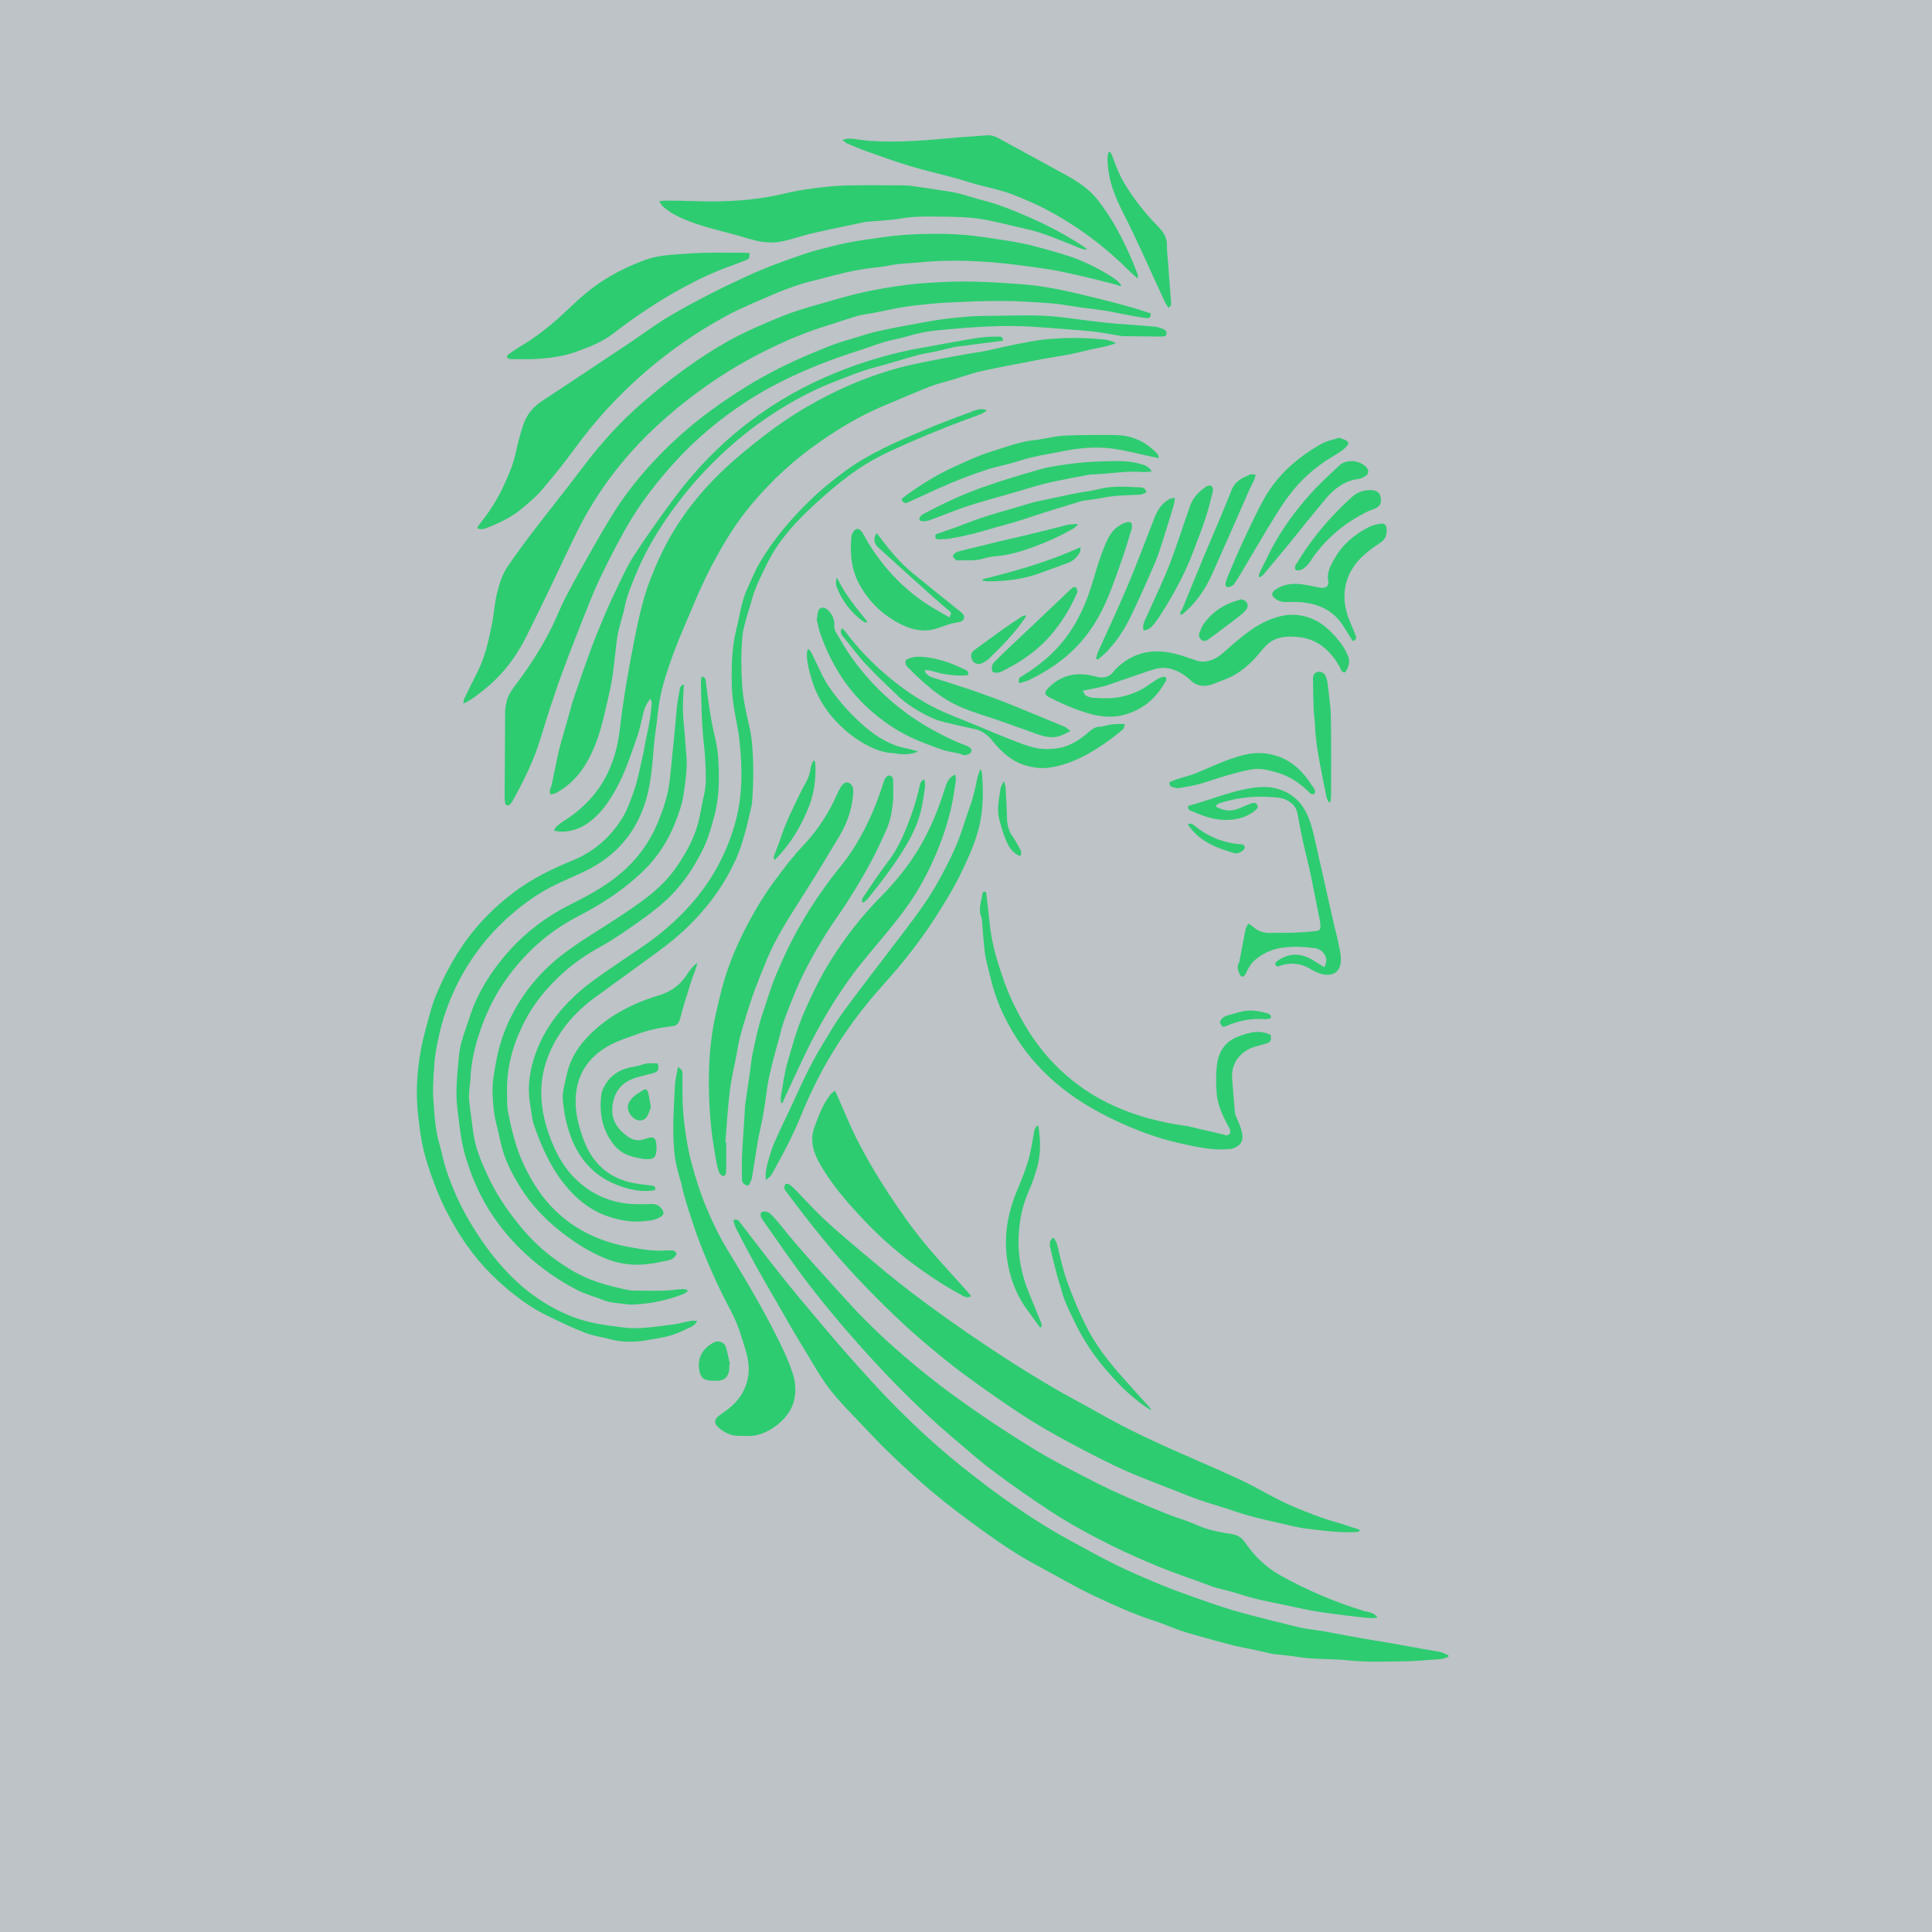 <?xml version="1.0" encoding="utf-8"?>
<!-- Generator: Adobe Illustrator 24.1.1, SVG Export Plug-In . SVG Version: 6.00 Build 0)  -->
<svg version="1.1" xmlns="http://www.w3.org/2000/svg" xmlns:xlink="http://www.w3.org/1999/xlink" x="0px" y="0px"
	 viewBox="0 0 500 500" style="enable-background:new 0 0 500 500;" xml:space="preserve">
<style type="text/css">
	.st0{fill:#BDC3C7;}
	.st1{fill:#2ECC71;}
</style>
<g id="Capa_2">
	<rect y="0" class="st0" width="500" height="506"/>
</g>
<g id="Capa_1">
	<g>
		<path class="st1" d="M180.42,341.84c-0.72,0-1.2-0.07-1.65,0.01c-1.75,0.32-3.47,0.8-5.23,1.01c-4.22,0.51-8.44,1.27-12.72,0.63
			c-2.45-0.37-4.93-0.59-7.33-1.13c-2.18-0.48-4.34-1.14-6.4-2.01c-4.45-1.88-8.52-4.43-12.17-7.61
			c-5.24-4.57-9.41-10.02-12.98-15.95c-2.71-4.49-4.89-9.24-6.52-14.23c-0.7-2.14-1.06-4.38-1.71-6.54
			c-1.16-3.85-1.27-7.83-1.58-11.79c-0.16-2.08,0.04-4.19,0.09-6.29c0.01-0.43,0.11-0.86,0.12-1.29c0.09-2.96,0.64-5.84,1.29-8.73
			c0.84-3.74,2.03-7.33,3.58-10.82c3.55-7.98,8.62-14.82,15.25-20.54c3.21-2.78,6.64-5.21,10.4-7.14c2.97-1.52,6.1-2.73,9.08-4.23
			c5.6-2.81,10.06-6.91,12.96-12.48c1.37-2.64,2.37-5.47,2.98-8.45c0.75-3.65,1.03-7.32,1.32-11.02c0.23-2.94,0.79-5.86,1.07-8.8
			c0.48-5.08,2.05-9.89,3.76-14.63c1.66-4.61,3.7-9.08,5.58-13.6c2.28-5.48,4.94-10.79,7.98-15.88c2.16-3.62,4.58-7.06,7.32-10.29
			c5.11-6.03,10.91-11.3,17.39-15.78c5.04-3.49,10.3-6.66,15.98-9.06c4.14-1.75,8.26-3.52,12.43-5.18c1.69-0.67,3.49-1.05,5.23-1.59
			c1.87-0.57,3.73-1.18,5.6-1.74c0.97-0.29,1.96-0.55,2.95-0.76c2.47-0.52,4.94-1.01,7.42-1.5c2.69-0.53,5.38-1.05,8.08-1.55
			c2.33-0.42,4.68-0.76,7-1.21c1.68-0.32,3.33-0.79,5-1.16c1.4-0.31,2.82-0.55,4.22-0.88c0.77-0.18,1.51-0.47,2.6-0.81
			c-1.27-0.71-2.38-0.89-3.4-0.99c-4.95-0.47-9.92-0.5-14.86,0c-2.6,0.26-5.19,0.79-7.76,1.3c-2.66,0.52-5.29,1.19-7.95,1.73
			c-1.42,0.29-2.87,0.44-4.3,0.7c-4.07,0.75-8.16,1.47-12.21,2.31c-2.78,0.58-5.57,1.2-8.27,2.05c-3.23,1.01-6.45,2.15-9.56,3.48
			c-8.24,3.52-15.9,8.03-22.99,13.54c-3.92,3.05-7.74,6.17-11.29,9.64c-4.67,4.58-8.79,9.62-12.12,15.24
			c-2.24,3.77-4.1,7.74-5.7,11.85c-1.92,4.93-3.04,10.04-4.08,15.18c-0.77,3.79-1.46,7.6-2.12,11.41c-0.49,2.8-0.88,5.62-1.29,8.43
			c-0.24,1.7-0.41,3.41-0.64,5.11c-1.32,9.71-5.91,17.37-14.29,22.63c-0.68,0.43-1.32,0.91-1.93,1.43
			c-0.25,0.21-0.38,0.58-0.71,1.12c0.79,0.11,1.35,0.25,1.9,0.26c3.23,0.03,5.93-1.26,8.33-3.33c2.6-2.24,4.4-5.06,6.02-8.02
			c2.32-4.24,3.77-8.83,5.36-13.36c0.69-1.97,1.05-4.05,1.56-6.09c0.31-1.24,0.85-2.37,1.79-3.65c0.19,0.54,0.41,0.85,0.38,1.14
			c-0.22,2.94-0.68,5.85-1.37,8.72c-0.36,1.51-0.5,3.07-0.87,4.57c-0.81,3.33-1.35,6.73-2.55,9.98c-0.82,2.22-1.56,4.43-2.81,6.46
			c-3.12,5.06-7.4,8.77-12.9,11.02c-5.3,2.17-10.41,4.67-15.02,8.11c-4.64,3.47-8.73,7.47-12.19,12.14
			c-3.43,4.63-6.09,9.67-8.26,14.96c-0.97,2.36-1.56,4.88-2.25,7.35c-0.57,2.06-1.1,4.13-1.49,6.23
			c-1.07,5.81-1.43,11.66-0.72,17.54c0.26,2.19,0.52,4.39,0.93,6.55c0.37,1.94,0.88,3.86,1.47,5.74c0.7,2.24,1.51,4.45,2.37,6.63
			c1.35,3.44,3.04,6.72,4.92,9.91c3.47,5.89,7.79,11.06,13,15.46c3.27,2.76,6.73,5.28,10.59,7.15c3.22,1.56,6.45,3.14,9.78,4.43
			c2.13,0.83,4.46,1.13,6.68,1.73c2.38,0.64,4.8,0.73,7.21,0.53c2.07-0.17,4.12-0.66,6.17-1c2.3-0.39,4.44-1.24,6.5-2.3
			C178.75,343.43,179.81,343.18,180.42,341.84z"/>
		<path class="st1" d="M189.77,315.77c0.22,0.71,0.33,1.35,0.61,1.91c3.35,6.68,7.02,13.19,10.81,19.63
			c1.95,3.32,3.78,6.72,5.81,9.98c2.93,4.71,5.46,9.68,9.09,13.93c1.93,2.27,4.01,4.41,6.07,6.56c2.77,2.9,5.5,5.85,8.4,8.62
			c3.56,3.4,7.17,6.76,10.95,9.9c4.1,3.4,8.36,6.62,12.68,9.74c4.62,3.34,9.34,6.52,14.39,9.21c4.93,2.63,9.75,5.5,14.8,7.87
			c5.03,2.36,10.1,4.66,15.42,6.37c2.16,0.69,4.23,1.63,6.37,2.38c1.51,0.53,3.06,0.97,4.61,1.41c3.05,0.85,6.1,1.71,9.17,2.5
			c1.77,0.45,3.57,0.74,5.35,1.12c1.62,0.35,3.23,0.73,4.84,1.09c0.11,0.02,0.21,0.05,0.32,0.06c2.29,0.27,4.59,0.45,6.86,0.82
			c4.06,0.66,8.18,0.36,12.23,0.8c4.91,0.53,9.8,0.35,14.69,0.28c3.22-0.05,6.45-0.34,9.67-0.58c0.65-0.05,1.29-0.38,1.93-0.58
			c0.01-0.13,0.02-0.25,0.03-0.38c-0.7-0.3-1.37-0.7-2.1-0.87c-1.46-0.33-2.96-0.51-4.43-0.78c-2.97-0.53-5.93-1.09-8.9-1.6
			c-2.33-0.41-4.68-0.74-7.01-1.16c-3.22-0.58-6.43-1.22-9.65-1.79c-1.9-0.34-3.82-0.53-5.72-0.89c-1.56-0.29-3.09-0.73-4.63-1.11
			c-0.98-0.24-1.97-0.47-2.94-0.72c-3.48-0.91-6.99-1.73-10.43-2.76c-3.38-1.01-6.7-2.19-10.02-3.37c-2.95-1.05-5.91-2.1-8.8-3.31
			c-3.84-1.6-7.69-3.23-11.42-5.06c-4.12-2.02-8.13-4.27-12.16-6.46c-5.01-2.73-9.82-5.8-14.51-9.05
			c-4.68-3.25-9.21-6.7-13.65-10.27c-5.89-4.73-11.42-9.85-16.73-15.19c-3.96-3.97-7.7-8.17-11.44-12.35
			c-3.27-3.66-6.44-7.42-9.6-11.18c-3.09-3.67-6.16-7.36-9.14-11.11c-3.35-4.22-6.6-8.53-9.9-12.79
			C191.27,316.04,190.93,315.34,189.77,315.77z"/>
		<path class="st1" d="M356.5,418.62c-1.05-1.49-2.45-1.37-3.58-1.72c-7.48-2.29-14.63-5.33-21.47-9.14
			c-3.79-2.11-6.77-4.99-9.19-8.52c-0.89-1.31-2.02-2.04-3.65-2.26c-3.05-0.43-6.06-1.03-8.93-2.33c-2.53-1.15-5.26-1.87-7.85-2.92
			c-6.47-2.63-12.93-5.3-19.16-8.51c-5.22-2.69-10.45-5.34-15.44-8.42c-4.76-2.94-9.47-5.96-14.06-9.14
			c-4.6-3.18-9.15-6.45-13.5-9.96c-7.15-5.77-13.99-11.9-20.18-18.73c-6.13-6.77-12.37-13.45-18.06-20.61
			c-0.49-0.62-1.06-1.17-1.58-1.77c-0.73-0.84-1.57-1.3-2.77-0.92c-0.44,0.72-0.21,1.34,0.27,2.01c2.66,3.75,5.24,7.54,7.92,11.27
			c5.15,7.15,10.74,13.97,16.58,20.56c7.86,8.88,16.15,17.32,25.22,24.98c3.34,2.82,6.61,5.73,10.11,8.34
			c4.61,3.45,9.34,6.75,14.14,9.92c5.29,3.5,10.88,6.52,16.56,9.34c3.81,1.89,7.73,3.58,11.66,5.23c4.55,1.9,9.24,3.39,13.83,5.14
			c1.79,0.68,3.71,1.01,5.57,1.54c1.98,0.56,3.93,1.25,5.93,1.74c2.29,0.57,4.62,1,6.93,1.49c1.94,0.41,3.89,0.84,5.83,1.23
			c1.32,0.27,2.64,0.52,3.97,0.72c2.34,0.34,4.69,0.66,7.05,0.95c1.98,0.24,3.96,0.46,5.94,0.64
			C355.15,418.82,355.71,418.69,356.5,418.62z"/>
		<path class="st1" d="M290.16,73.81c-0.86-1.23-2.14-2.02-3.38-2.76c-3.54-2.13-7.23-3.92-11.24-5.11
			c-3.62-1.07-7.22-2.19-10.91-2.94c-3.32-0.68-6.68-1.13-10.03-1.63c-6.86-1.03-13.76-1.03-20.66-0.58
			c-3.16,0.21-6.3,0.74-9.45,1.17c-1.81,0.25-3.62,0.54-5.41,0.9c-1.52,0.3-3.03,0.69-4.53,1.08c-1.89,0.49-3.8,0.93-5.66,1.54
			c-2.94,0.97-5.85,2.01-8.74,3.11c-2.26,0.86-4.49,1.8-6.68,2.81c-3.42,1.58-6.84,3.19-10.18,4.92c-3.64,1.89-7.28,3.81-10.78,5.95
			c-3.28,2-6.37,4.33-9.57,6.47c-5.67,3.79-11.36,7.56-17.04,11.33c-1.88,1.25-3.75,2.5-5.64,3.73c-2.31,1.51-3.98,3.55-4.84,6.14
			c-0.76,2.27-1.39,4.59-1.88,6.94c-0.64,3.09-1.86,5.94-3.16,8.77c-1.68,3.65-3.85,7.01-6.38,10.13c-0.19,0.24-0.3,0.54-0.49,0.91
			c0.82,0.42,1.55,0.28,2.24,0.01c3.37-1.28,6.62-2.81,9.39-5.15c1.78-1.51,3.62-3.02,5.12-4.79c2.98-3.5,5.88-7.08,8.58-10.8
			c5.37-7.39,11.54-14.02,18.45-19.96c6.34-5.45,13.2-10.18,20.53-14.17c3.93-2.14,8.11-3.81,12.22-5.6
			c2.2-0.96,4.46-1.79,6.74-2.55c1.86-0.62,3.78-1.04,5.68-1.53c2.12-0.55,4.23-1.13,6.37-1.62c1.68-0.39,3.37-0.7,5.08-0.96
			c2.08-0.32,4.19-0.42,6.24-0.86c2.55-0.54,5.14-0.55,7.71-0.8c6.25-0.63,12.48-0.51,18.74-0.04c4.74,0.36,9.42,1.04,14.11,1.72
			c3.02,0.44,6.02,1.14,9,1.81c2.95,0.67,5.88,1.44,8.81,2.18c0.5,0.13,0.97,0.33,1.46,0.51C290.03,74.01,290.09,73.91,290.16,73.81
			z"/>
		<path class="st1" d="M119.91,182.07c2.01-0.83,3.38-2.03,4.8-3.12c4.88-3.75,8.6-8.47,11.36-13.94c2.07-4.11,4.08-8.25,6.08-12.39
			c2.5-5.19,4.9-10.43,7.48-15.58c3.12-6.22,6.95-11.99,11.38-17.36c5.64-6.83,12.17-12.69,19.27-17.97
			c5.46-4.06,11.21-7.62,17.28-10.68c5.44-2.74,11.01-5.1,16.84-6.88c2.5-0.76,4.95-1.66,7.46-2.37c1.43-0.41,2.94-0.55,4.41-0.83
			c1.78-0.35,3.55-0.72,5.33-1.09c0.26-0.05,0.53-0.1,0.79-0.15c1.27-0.2,2.54-0.45,3.81-0.59c2.78-0.3,5.56-0.64,8.35-0.78
			c4.85-0.24,9.7-0.48,14.55-0.46c4.31,0.01,8.62,0.3,12.92,0.62c2.51,0.19,4.99,0.69,7.49,1.04c2.07,0.28,4.15,0.5,6.22,0.82
			c1.89,0.3,3.77,0.72,5.66,1.07c1.68,0.31,3.36,0.64,5.05,0.88c0.71,0.1,1.46,0.01,1.37-1.2c-1.42-0.46-2.87-0.96-4.34-1.39
			c-2-0.58-4.02-1.12-6.04-1.64c-2.45-0.63-4.91-1.23-7.37-1.82c-1.67-0.4-3.34-0.78-5.02-1.14c-1.42-0.3-2.84-0.57-4.27-0.79
			c-1.69-0.26-3.39-0.54-5.1-0.67c-7.03-0.55-14.08-1.02-21.14-0.69c-3.27,0.15-6.56,0.32-9.8,0.74c-3.83,0.49-7.65,1.11-11.41,1.95
			c-4.03,0.9-8,2.09-11.97,3.24c-2.96,0.86-5.93,1.71-8.78,2.87c-5.09,2.07-10.15,4.22-14.93,6.96
			c-7.62,4.37-14.59,9.65-21.23,15.35c-5.87,5.03-11,10.77-15.66,16.95c-4.11,5.46-8.4,10.78-12.55,16.2
			c-2.34,3.05-4.63,6.15-6.79,9.32c-1.42,2.09-2.18,4.5-2.78,6.97c-0.67,2.77-0.83,5.61-1.39,8.39c-0.84,4.14-1.78,8.28-3.73,12.1
			c-1.16,2.28-2.29,4.58-3.4,6.89C119.97,181.12,120,181.45,119.91,182.07z"/>
		<path class="st1" d="M351.84,395.88c-2.12-0.68-4.22-1.41-6.37-2.02c-3.57-1.01-7-2.39-10.42-3.81
			c-4.94-2.05-9.44-4.95-14.27-7.19c-6.44-2.98-12.99-5.72-19.46-8.64c-5.84-2.63-11.58-5.46-17.14-8.64
			c-3.51-2.01-7.12-3.84-10.62-5.87c-5.95-3.45-11.77-7.1-17.5-10.91c-7.07-4.7-13.99-9.59-20.72-14.74
			c-4.01-3.07-7.89-6.33-11.77-9.58c-3.43-2.88-6.86-5.77-10.14-8.82c-2.69-2.5-5.14-5.25-7.71-7.88c-0.44-0.45-0.92-0.9-1.45-1.24
			c-0.25-0.17-0.84-0.25-0.96-0.1c-0.24,0.27-0.38,0.76-0.32,1.12c0.07,0.39,0.4,0.74,0.65,1.07c5.8,7.76,11.8,15.34,18.47,22.38
			c5.89,6.22,12.02,12.2,18.61,17.69c3.03,2.53,6.1,5.03,9.29,7.36c4.3,3.15,8.66,6.21,13.1,9.17c5.01,3.34,10.24,6.34,15.58,9.13
			c4.25,2.23,8.51,4.46,12.9,6.39c5.19,2.27,10.54,4.19,15.8,6.31c4,1.62,8.18,2.69,12.25,4.09c3.37,1.15,6.81,1.99,10.28,2.74
			c2.72,0.59,5.41,1.38,8.16,1.71c4.37,0.53,8.75,1.17,13.19,0.86c0.19-0.01,0.37-0.1,0.56-0.15
			C351.82,396.17,351.83,396.02,351.84,395.88z"/>
		<path class="st1" d="M301.65,86.97c0.49-0.81,0.21-1.42-0.42-1.72c-0.75-0.36-1.6-0.64-2.42-0.72c-4.45-0.39-8.92-0.61-13.36-1.09
			c-3.57-0.39-7.13-0.92-10.7-1.35c-6.73-0.8-13.46-0.34-20.18-0.33c-2.9,0.01-5.8,0.31-8.68,0.62c-2.35,0.25-4.68,0.64-7,1.06
			c-3.86,0.7-7.73,1.42-11.56,2.25c-1.93,0.41-3.81,1.05-5.71,1.62c-1.94,0.58-3.89,1.14-5.8,1.82c-1.79,0.64-3.54,1.41-5.3,2.13
			c-6.03,2.47-11.86,5.38-17.39,8.8c-6.17,3.82-12.06,8.04-17.48,12.94c-4.75,4.3-9.07,8.95-12.93,14.03
			c-3.43,4.52-6.24,9.44-9.05,14.35c-2.49,4.36-4.95,8.74-7.29,13.18c-1.29,2.45-2.25,5.07-3.47,7.55
			c-2.41,4.9-5.32,9.49-8.54,13.89c-1.32,1.8-2.87,3.5-3.32,5.8c-0.14,0.74-0.31,1.48-0.32,2.23c-0.06,7.39-0.1,14.77-0.13,22.16
			c0,0.54,0.02,1.08,0.12,1.61c0.12,0.63,0.74,0.86,1.2,0.43c0.38-0.36,0.69-0.82,0.94-1.29c2.38-4.36,4.63-8.79,6.26-13.5
			c0.85-2.44,1.54-4.93,2.33-7.39c0.75-2.33,1.5-4.66,2.3-6.98c0.78-2.27,1.57-4.54,2.42-6.79c1.52-4,3.05-8,4.64-11.97
			c1.41-3.52,2.76-7.07,4.39-10.49c2.09-4.38,4.31-8.72,6.69-12.95c3.61-6.4,8.08-12.16,13.04-17.59
			c5.37-5.86,11.43-10.89,18.04-15.22c4.09-2.68,8.41-5.02,12.89-7.06c5.12-2.34,10.35-4.36,15.71-6.04c2.43-0.76,4.8-1.7,7.23-2.43
			c2.05-0.61,4.18-0.93,6.23-1.55c2.43-0.74,4.89-1.22,7.41-1.47c8.7-0.85,17.41-1.55,26.16-0.86c4.57,0.36,9.15,0.64,13.71,1.08
			c2.51,0.24,4.99,0.76,7.49,1.16c0.32,0.05,0.64,0.11,0.96,0.11c3.24,0.04,6.47,0.08,9.71,0.1
			C300.87,87.12,301.3,87.02,301.65,86.97z"/>
		<path class="st1" d="M170.64,52.04c0.59,1.35,1.59,2,2.54,2.64c1.71,1.17,3.6,1.99,5.55,2.73c3.86,1.46,7.89,2.32,11.85,3.44
			c2.07,0.58,4.12,1.3,6.22,1.65c1.67,0.28,3.47,0.36,5.13,0.06c2.58-0.47,5.07-1.4,7.63-2.02c2.87-0.7,5.77-1.27,8.66-1.89
			c1.82-0.39,3.65-0.78,5.47-1.16c0.26-0.06,0.53-0.08,0.8-0.1c2.88-0.27,5.79-0.35,8.64-0.84c4.56-0.78,9.13-0.47,13.7-0.42
			c2.68,0.03,5.38,0.25,8.01,0.71c3.46,0.61,6.85,1.58,10.29,2.32c4.97,1.06,9.56,3.16,14.24,5.01c1.17,0.46,1.16,0.5,2,0.29
			c-0.57-0.4-1.02-0.73-1.49-1.03c-4.27-2.74-8.76-5.13-13.39-7.15c-3.97-1.72-7.98-3.42-12.22-4.46c-2.07-0.51-4.09-1.25-6.17-1.76
			c-1.5-0.37-3.04-0.57-4.57-0.81c-2.54-0.4-5.07-0.78-7.62-1.13c-0.85-0.12-1.72-0.14-2.58-0.15c-4.8-0.01-9.6-0.09-14.4,0.03
			c-2.84,0.07-5.68,0.4-8.5,0.76c-2.43,0.31-4.87,0.71-7.25,1.29c-7.71,1.88-15.52,2.28-23.41,2c-2.43-0.09-4.85-0.11-7.28-0.13
			C171.93,51.9,171.36,51.99,170.64,52.04z"/>
		<path class="st1" d="M255.42,106.21c-1.84-0.77-3.23,0.08-4.58,0.57c-4.03,1.45-8.04,2.99-11.99,4.66
			c-6.88,2.9-13.75,5.86-19.84,10.26c-3.15,2.28-6.21,4.75-9.01,7.44c-5.15,4.94-9.8,10.36-13.42,16.55
			c-1.23,2.11-2.15,4.41-3.18,6.64c-1.52,3.29-1.92,6.88-2.79,10.34c-1.2,4.77-1.33,9.58-1.23,14.43c0.06,3.29,0.59,6.52,1.23,9.74
			c0.28,1.42,0.54,2.85,0.7,4.29c0.64,5.69,0.87,11.41-0.01,17.08c-0.57,3.65-1.65,7.18-3.04,10.64
			c-3.82,9.47-10.12,17.01-18.05,23.26c-3.09,2.44-6.44,4.54-9.68,6.78c-3.99,2.76-8.09,5.38-11.65,8.7
			c-4.52,4.21-8.11,9.07-10.23,14.95c-1.55,4.32-2.25,8.71-1.44,13.27c0.32,1.79,0.39,3.67,0.98,5.36c1.01,2.93,2.17,5.84,3.59,8.6
			c1.45,2.83,3.19,5.51,5.32,7.94c2.97,3.37,6.43,5.9,10.76,7.26c2.79,0.88,5.62,1.38,8.52,1.1c1.5-0.14,3.09-0.22,4.44-1.07
			c1.1-0.7,1.14-1.15,0.37-2.21c-0.62-0.85-1.45-1.21-2.5-1.19c-1.51,0.04-3.02,0.09-4.53,0.03c-5.13-0.19-9.74-1.89-13.7-5.15
			c-3.15-2.58-5.4-5.83-7.07-9.58c-1.74-3.92-2.94-7.93-3.25-12.21c-0.42-5.94,1.14-11.37,4.25-16.39
			c2.47-3.99,5.68-7.31,9.47-10.07c3.66-2.67,7.35-5.31,11-8c3.23-2.38,6.55-4.65,9.62-7.22c6.83-5.72,12.32-12.55,16.01-20.71
			c0.94-2.08,1.61-4.3,2.24-6.5c0.68-2.35,1.18-4.76,1.75-7.15c0.06-0.26,0.1-0.53,0.13-0.8c0.42-5.39,0.49-10.78-0.06-16.15
			c-0.29-2.86-1.14-5.65-1.68-8.49c-0.31-1.63-0.6-3.28-0.73-4.93c-0.36-4.63-0.41-9.27,0.02-13.89c0.15-1.62,0.69-3.22,1.11-4.81
			c0.4-1.49,0.93-2.95,1.33-4.45c0.86-3.24,2.42-6.18,3.88-9.17c3.05-6.26,7.74-11.22,12.8-15.84c2.79-2.55,5.69-5.01,8.73-7.26
			c3.3-2.44,6.88-4.49,10.62-6.22c6.4-2.96,12.91-5.64,19.51-8.1c1.3-0.48,2.62-0.93,3.9-1.45
			C254.47,106.94,254.83,106.59,255.42,106.21z"/>
		<path class="st1" d="M177.86,333.78c-0.46-0.06-0.92-0.19-1.37-0.16c-1.61,0.11-3.22,0.37-4.83,0.41
			c-2.52,0.06-5.05,0.01-7.58-0.03c-0.7-0.01-1.4-0.11-2.08-0.26c-1.66-0.36-3.31-0.74-4.95-1.19c-1.38-0.38-2.74-0.84-4.07-1.35
			c-3.92-1.52-7.4-3.79-10.71-6.34c-3.79-2.92-6.94-6.45-9.81-10.28c-2.35-3.13-4.43-6.43-6.07-9.95
			c-1.77-3.79-3.45-7.63-3.96-11.86c-0.33-2.72-0.75-5.43-1.03-8.15c-0.11-1.06,0.05-2.15,0.12-3.22c0.04-0.64,0.21-1.28,0.22-1.92
			c0.14-5.17,1.49-10.05,3.31-14.86c2.76-7.28,7.05-13.54,12.59-18.92c3.57-3.47,7.64-6.33,12.1-8.63
			c6.19-3.2,11.98-6.99,16.97-11.89c3.48-3.41,6.06-7.43,7.91-11.97c1.06-2.59,1.96-5.23,2.34-7.96c0.47-3.29,0.98-6.62,0.65-9.98
			c-0.16-1.66-0.24-3.33-0.38-4.99c-0.17-2.09-0.43-4.18-0.49-6.28c-0.06-1.88,0.1-3.76,0.17-5.64c0.01-0.37,0.07-0.73,0.12-1.23
			c-0.79,0.18-1,0.65-1.11,1.25c-0.33,1.84-0.68,3.67-0.83,5.55c-0.47,5.84-1.15,11.67-1.71,17.5c-0.39,4.06-1.65,7.87-3.2,11.59
			c-2.71,6.49-7.14,11.62-12.88,15.55c-2.99,2.05-6.22,3.78-9.47,5.4c-6.67,3.33-12.45,7.75-17.23,13.44
			c-3.81,4.54-6.93,9.5-8.84,15.16c-0.8,2.37-1.65,4.73-2.34,7.13c-0.37,1.28-0.56,2.64-0.68,3.97c-0.27,3.22-0.67,6.45-0.61,9.66
			c0.05,3.05,0.56,6.1,0.94,9.14c0.21,1.64,0.5,3.29,0.88,4.9c0.37,1.55,0.86,3.08,1.37,4.6c1.4,4.12,3.24,8.06,5.59,11.71
			c2.57,3.99,5.6,7.61,9.13,10.85c4.07,3.74,8.55,6.88,13.45,9.38c2.13,1.09,4.51,1.69,6.74,2.59c1.84,0.74,3.8,0.7,5.7,1.02
			c0.84,0.14,1.72,0.12,2.58,0.07c4.22-0.25,8.31-1.13,12.25-2.66c0.42-0.17,0.8-0.47,1.19-0.71
			C177.93,334.08,177.89,333.93,177.86,333.78z"/>
		<path class="st1" d="M187.72,295.65c0.37-4.4,0.61-8.81,1.14-13.19c0.38-3.14,1.13-6.23,1.72-9.34c0.29-1.53,0.52-3.07,0.9-4.58
			c0.51-2.01,1.11-4,1.73-5.99c0.64-2.04,1.28-4.07,2.02-6.07c1.03-2.76,2.13-5.49,3.26-8.22c2.45-5.89,5.97-11.18,9.36-16.55
			c3.19-5.05,6.31-10.15,9.36-15.28c1.85-3.11,3.1-6.47,3.51-10.09c0.06-0.53,0.1-1.07,0.11-1.61c0-0.32-0.03-0.65-0.13-0.95
			c-0.26-0.78-0.94-1.3-1.64-1.3c-0.47,0-1.1,0.57-1.39,1.05c-0.68,1.15-1.2,2.39-1.77,3.59c-2.14,4.53-4.99,8.53-8.46,12.17
			c-2.39,2.51-4.48,5.33-6.56,8.11c-2.83,3.76-5.28,7.77-7.47,11.94c-2.37,4.51-4.41,9.16-5.88,14.03
			c-0.91,3.01-1.61,6.09-2.31,9.16c-1.54,6.76-1.91,13.62-1.73,20.52c0.08,3.12,0.29,6.25,0.63,9.35c0.3,2.82,0.83,5.63,1.3,8.43
			c0.13,0.79,0.35,1.57,0.6,2.33c0.11,0.34,0.35,0.66,0.61,0.92c0.47,0.46,1.04,0.31,1.2-0.35c0.11-0.46,0.1-0.96,0.11-1.45
			c0.01-2.21,0-4.42,0-6.63C187.86,295.66,187.79,295.66,187.72,295.65z"/>
		<path class="st1" d="M175.1,324.56c-0.19-0.64-0.61-0.97-1.3-0.95c-0.43,0.01-0.87-0.05-1.29-0.01c-3.09,0.28-6.15-0.25-9.14-0.76
			c-8.1-1.38-15.31-4.75-20.96-10.88c-2.95-3.2-5.17-6.9-7.01-10.87c-1.93-4.18-2.98-8.61-3.88-13.07
			c-0.34-1.67-0.27-3.43-0.31-5.16c-0.16-7.04,1.79-13.53,5.18-19.65c2.38-4.31,5.54-7.96,9.14-11.26c3.01-2.75,6.39-5.01,9.95-6.98
			c3.56-1.97,6.86-4.32,10.17-6.66c2.09-1.47,4.13-3.03,6.05-4.71c4.33-3.79,7.54-8.43,10.1-13.56c1.37-2.74,2.2-5.64,3-8.59
			c1.43-5.24,1.42-10.55,1.02-15.86c-0.22-2.92-1.08-5.78-1.62-8.68c-0.32-1.74-0.59-3.5-0.85-5.25c-0.26-1.81-0.48-3.62-0.7-5.44
			c-0.07-0.58-0.25-1.04-1.08-1.11c-0.06,0.44-0.18,0.9-0.17,1.35c0.05,2.8,0.11,5.61,0.21,8.41c0.06,1.72,0.16,3.45,0.3,5.17
			c0.17,2.09,0.49,4.17,0.58,6.26c0.13,3.22,0.47,6.44-0.33,9.65c-0.59,2.4-0.88,4.87-1.54,7.25c-1.17,4.2-3.28,7.94-5.79,11.51
			c-3.82,5.42-9.19,8.97-14.57,12.55c-4.84,3.21-9.89,6.12-14.52,9.65c-5.88,4.49-10.45,10.02-13.7,16.66
			c-1.64,3.34-2.78,6.81-3.5,10.47c-0.57,2.96-1.17,5.92-1.06,8.92c0.09,2.72,0.33,5.46,1.03,8.12c0.5,1.91,0.86,3.86,1.36,5.78
			c0.93,3.62,2.64,6.9,4.57,10.06c3.95,6.48,9.43,11.38,15.79,15.43c2.39,1.52,4.9,2.8,7.54,3.74c3.02,1.07,6.19,1.44,9.39,1.1
			c1.92-0.2,3.82-0.58,5.71-1C173.79,325.99,174.66,325.54,175.1,324.56z"/>
		<path class="st1" d="M218.01,36.22c0.62,0.46,0.91,0.78,1.26,0.93c1.63,0.69,3.25,1.39,4.92,1.98c3.8,1.34,7.59,2.73,11.45,3.89
			c3.75,1.13,7.59,1.99,11.37,3.01c1.95,0.53,3.87,1.18,5.82,1.73c1.18,0.33,2.39,0.56,3.57,0.88c1.69,0.46,3.41,0.87,5.05,1.47
			c2.01,0.73,3.98,1.59,5.93,2.46c3.45,1.54,6.73,3.42,9.91,5.46c4.33,2.77,8.38,5.92,12.16,9.4c1.64,1.51,3.16,3.16,5.03,4.67
			c-0.02-0.37,0.06-0.78-0.07-1.11c-1.68-4.51-3.69-8.88-6.11-13.04c-1.24-2.12-2.63-4.17-4.13-6.11c-2.19-2.83-5.13-4.8-8.24-6.51
			c-5.8-3.18-11.62-6.33-17.43-9.52c-0.97-0.53-1.95-0.87-3.07-0.79c-2.52,0.19-5.05,0.37-7.57,0.55c-0.05,0-0.11,0.02-0.16,0.02
			c-7.52,0.69-15.04,1.38-22.6,0.87c-1.13-0.08-2.24-0.27-3.37-0.41C220.65,35.91,219.54,35.66,218.01,36.22z"/>
		<path class="st1" d="M175.47,276.08c-0.32,1.88-0.72,3.29-0.79,4.72c-0.3,6.08-0.76,12.16-0.07,18.24
			c0.16,1.38,0.5,2.73,0.82,4.09c0.3,1.24,0.75,2.45,1.02,3.7c0.75,3.51,1.93,6.89,3.05,10.29c1.46,4.43,3.25,8.73,5.15,12.98
			c1.35,3.02,2.82,5.98,4.37,8.9c1.26,2.38,2.26,4.84,3.01,7.41c0.56,1.89,1.24,3.73,1.56,5.7c0.24,1.52,0.27,2.92-0.02,4.44
			c-0.55,2.85-1.9,5.19-3.97,7.13c-1,0.93-2.14,1.73-3.27,2.51c-1.53,1.06-1.68,2.18-0.28,3.35c1.42,1.18,3.02,2.03,4.94,2.05
			c0.86,0.01,1.73,0.01,2.59,0.04c4.68,0.19,10.33-4.07,11.7-8.4c0.8-2.52,0.72-5.14-0.08-7.64c-1.3-4.08-3.24-7.89-5.2-11.69
			c-3.6-6.98-7.62-13.71-11.71-20.42c-2.19-3.59-4.01-7.4-5.63-11.31c-1.46-3.53-2.58-7.15-3.6-10.83c-0.98-3.58-1.57-7.2-2-10.87
			c-0.47-3.98-0.48-7.95-0.43-11.94c0.01-0.48,0.02-1-0.14-1.43C176.38,276.78,175.98,276.57,175.47,276.08z"/>
		<path class="st1" d="M230.21,200.66c-1.2,0.27-1.4,1.4-1.7,2.3c-2.02,6.23-4.64,12.18-8.28,17.63c-1.54,2.3-3.37,4.41-5.04,6.62
			c-2.74,3.61-5.27,7.38-7.56,11.29c-2.65,4.53-4.9,9.24-6.91,14.09c-1.32,3.18-2.25,6.46-3.36,9.69c-1.1,3.22-1.75,6.54-2.48,9.84
			c-0.43,1.93-0.59,3.92-0.88,5.89c-0.37,2.55-0.74,5.09-1.11,7.64c-0.03,0.21-0.07,0.43-0.08,0.64
			c-0.27,6.13-1.01,12.24-0.79,18.39c0.01,0.43-0.05,0.93,0.14,1.26c0.21,0.37,0.64,0.7,1.05,0.84c0.46,0.15,0.77-0.2,0.92-0.68
			c0.12-0.41,0.4-0.78,0.46-1.19c0.52-3.13,0.97-6.27,1.51-9.4c0.32-1.85,0.76-3.69,1.12-5.53c0.28-1.48,0.54-2.96,0.77-4.45
			c0.32-2.07,0.52-4.17,0.94-6.22c0.49-2.4,1.13-4.77,1.74-7.15c0.41-1.6,0.93-3.18,1.3-4.79c0.72-3.1,2-5.99,3.14-8.93
			c2.3-5.95,5.38-11.51,8.75-16.91c1.77-2.85,3.79-5.55,5.59-8.38c2.77-4.37,5.43-8.82,7.68-13.49c0.77-1.59,1.48-3.21,2.21-4.81
			c1.06-2.33,1.51-4.82,1.75-7.33c0.17-1.76,0.05-3.55,0.06-5.33C231.18,201.49,231.01,200.91,230.21,200.66z"/>
		<path class="st1" d="M259.57,88.18c0.04-0.8-0.38-1.08-0.98-1.07c-1.45,0.03-2.91,0.01-4.35,0.19c-2.29,0.29-4.56,0.7-6.83,1.1
			c-2.15,0.37-4.3,0.79-6.45,1.18c-1.52,0.28-3.04,0.53-4.56,0.82c-1.15,0.22-2.3,0.48-3.44,0.75c-5.6,1.29-11.05,3.06-16.39,5.2
			c-8.15,3.28-15.71,7.54-22.71,12.86c-7.63,5.8-14.18,12.64-19.84,20.33c-3.49,4.73-6.91,9.53-10.09,14.46
			c-1.84,2.86-3.2,6.03-4.7,9.1c-1.12,2.31-2.15,4.66-3.15,7.03c-1.08,2.56-2.14,5.13-3.1,7.74c-1.54,4.21-3.02,8.45-4.45,12.69
			c-0.64,1.88-1.11,3.82-1.66,5.74c-0.57,2-1.17,3.99-1.72,6c-0.33,1.19-0.62,2.38-0.88,3.58c-0.51,2.41-0.97,4.83-1.5,7.24
			c-0.17,0.76-0.77,1.44-0.29,2.49c0.45-0.12,0.98-0.16,1.4-0.38c3.32-1.78,5.86-4.36,7.78-7.6c2.33-3.92,3.69-8.18,4.71-12.58
			c0.62-2.67,1.27-5.33,1.8-8.01c0.36-1.79,0.55-3.61,0.78-5.43c0.29-2.29,0.46-4.6,0.82-6.88c0.23-1.47,0.69-2.9,1.06-4.34
			c0.24-0.93,0.55-1.85,0.72-2.79c0.56-3.08,1.77-5.94,2.95-8.82c1.75-4.25,3.9-8.29,6.39-12.16c4-6.22,8.62-11.94,13.87-17.14
			c4.68-4.64,9.73-8.82,15.26-12.4c4.89-3.17,9.97-5.97,15.42-8.09c3.66-1.43,7.27-2.94,11.08-3.94c3.63-0.96,7.21-2.11,10.83-3.11
			c1.45-0.4,2.95-0.58,4.42-0.9c1.61-0.35,3.21-0.76,4.81-1.14c0.1-0.03,0.21-0.06,0.31-0.08c1.86-0.25,3.71-0.5,5.57-0.73
			C254.82,88.77,257.2,88.48,259.57,88.18z"/>
		<path class="st1" d="M193.97,65.49c-0.63-0.03-1.16-0.09-1.69-0.09c-4.69,0.04-9.4-0.15-14.07,0.22
			c-3.77,0.29-7.62,0.32-11.28,1.66c-3.73,1.37-7.28,3.07-10.64,5.19c-3.4,2.15-6.38,4.81-9.29,7.58
			c-3.85,3.67-7.96,7.06-12.59,9.76c-0.96,0.56-1.87,1.22-2.77,1.87c-0.23,0.16-0.36,0.46-0.53,0.7c0.28,0.19,0.56,0.55,0.85,0.55
			c2.64,0.01,5.29,0.11,7.91-0.1c3.11-0.25,6.21-0.7,9.17-1.77c3.4-1.22,6.79-2.52,9.68-4.75c5.72-4.41,11.69-8.43,18.03-11.86
			c3.92-2.12,7.96-4.05,12.18-5.56c1.41-0.5,2.81-1.05,4.2-1.6C193.89,67,194.03,66.69,193.97,65.49z"/>
		<path class="st1" d="M280.23,178.76c1.45-0.29,2.59-0.51,3.73-0.76c0.93-0.21,1.87-0.42,2.77-0.72c3.14-1.06,6.27-2.17,9.41-3.25
			c0.91-0.31,1.82-0.62,2.75-0.88c3.01-0.85,5.6,0.16,8.02,1.87c0.39,0.28,0.75,0.61,1.1,0.94c1.85,1.79,3.95,1.89,6.21,0.96
			c1.58-0.65,3.23-1.16,4.73-1.95c2.87-1.51,5.17-3.73,7.23-6.22c0.61-0.74,1.24-1.49,1.96-2.11c2.22-1.91,4.91-2.03,7.64-1.8
			c4.92,0.42,8.25,3.22,10.68,7.3c0.27,0.46,0.46,0.97,0.73,1.43c0.31,0.52,0.92,0.61,1.16,0.15c0.64-1.2,1.11-2.43,0.56-3.84
			c-0.71-1.82-1.79-3.39-3.07-4.85c-1.73-1.98-3.61-3.74-6.08-4.81c-2.92-1.26-5.86-1.45-8.94-0.6c-5.46,1.5-9.5,5.14-13.59,8.74
			c-1.15,1.02-2.29,1.99-3.82,2.5c-1.35,0.45-2.6,0.49-3.9,0.04c-3.48-1.18-6.91-2.48-10.71-2.31c-4.07,0.18-7.36,1.86-10.17,4.67
			c-0.08,0.07-0.12,0.18-0.19,0.26c-1.3,1.79-2.85,2.14-5.07,1.53c-4.45-1.22-8.62-0.52-12.01,2.95c-1.17,1.2-1.16,1.78,0.35,2.54
			c2.06,1.04,4.15,2.04,6.3,2.84c2.09,0.78,4.25,1.53,6.44,1.87c2.14,0.33,4.33,0.34,6.54-0.27c4.67-1.29,8.02-4.1,10.41-8.2
			c0.14-0.23,0.31-0.45,0.39-0.7c0.19-0.57-0.11-1.04-0.7-0.92c-0.66,0.14-1.32,0.42-1.89,0.79c-1.55,1.02-3,2.16-4.72,2.95
			c-2.13,0.97-4.32,1.59-6.63,1.75c-1.61,0.11-3.24,0.05-4.85-0.04c-0.67-0.04-1.37-0.28-1.98-0.59
			C280.73,179.86,280.59,179.35,280.23,178.76z"/>
		<path class="st1" d="M216.09,282.25c-0.51,0.44-0.9,0.67-1.16,1c-1.47,1.88-2.47,4.02-3.31,6.23c-0.6,1.59-1.33,3.14-1.41,4.9
			c-0.12,2.86,1.05,5.32,2.45,7.66c2.81,4.71,6.37,8.85,10.09,12.85c4.14,4.45,8.63,8.53,13.52,12.17
			c4.06,3.03,8.29,5.81,12.76,8.21c0.67,0.36,1.32,0.77,2.29,0.15c-0.37-0.44-0.71-0.88-1.07-1.29c-3.52-3.94-7.13-7.8-10.53-11.85
			c-3.57-4.26-6.75-8.82-9.81-13.47c-3.05-4.64-5.86-9.42-8.35-14.38c-1.65-3.29-3.03-6.72-4.52-10.08
			C216.77,283.76,216.51,283.18,216.09,282.25z"/>
		<path class="st1" d="M247.19,200.46c-1.57,0.69-2.14,1.98-2.55,3.28c-1.79,5.78-4.05,11.36-7.25,16.52
			c-2.71,4.38-5.98,8.31-9.6,11.98c-4.85,4.91-9.05,10.34-12.72,16.18c-2.67,4.26-4.87,8.75-6.88,13.36
			c-1.92,4.39-3.2,8.98-4.49,13.56c-0.76,2.72-1.1,5.57-1.59,8.37c-0.1,0.55-0.01,1.12-0.01,1.68c0.13,0.03,0.27,0.05,0.4,0.08
			c0.54-1.22,1.06-2.45,1.64-3.65c2.29-4.81,4.42-9.72,6.96-14.39c2.93-5.39,6.13-10.64,9.82-15.56c1.66-2.21,3.44-4.34,5.21-6.47
			c4.3-5.17,8.7-10.26,12.05-16.15c2.01-3.53,3.72-7.17,5.16-10.97c1.57-4.13,2.8-8.34,3.49-12.7c0.2-1.27,0.41-2.53,0.55-3.81
			C247.43,201.39,247.27,200.98,247.19,200.46z"/>
		<path class="st1" d="M328.89,267.88c-2.02-1.06-3.99-0.99-6.11-0.4c-1.13,0.32-2.22,0.66-3.25,1.18
			c-3.03,1.52-4.35,4.23-4.64,7.41c-0.21,2.3-0.2,4.64-0.01,6.94c0.25,2.97,1.51,5.66,2.88,8.27c0.07,0.14,0.18,0.27,0.25,0.41
			c0.25,0.58,0.7,1.17,0.16,1.79c-0.54,0.61-1.16,0.24-1.78,0.08c-1.45-0.37-2.91-0.67-4.37-1.01c-1.5-0.35-3-0.72-4.5-1.07
			c-0.31-0.07-0.64-0.1-0.96-0.15c-6.02-0.83-11.86-2.34-17.44-4.76c-6.94-3-12.94-7.36-17.94-13.03
			c-3.66-4.15-6.52-8.83-8.92-13.82c-1.77-3.68-3.08-7.5-4.24-11.4c-0.97-3.25-1.63-6.55-1.95-9.92c-0.24-2.5-0.58-5-0.87-7.53
			c-0.46-0.25-0.84-0.11-0.93,0.43c-0.32,2.05-1.18,4.08-0.24,6.19c0.13,0.28,0.1,0.63,0.12,0.96c0.23,2.68,0.39,5.37,0.72,8.04
			c0.21,1.64,0.66,3.25,1.05,4.86c0.45,1.82,0.89,3.64,1.46,5.42c1.19,3.73,2.87,7.24,4.89,10.59c2.89,4.79,6.47,8.99,10.69,12.66
			c4.7,4.09,10,7.27,15.61,9.92c5.36,2.53,10.9,4.63,16.71,5.92c4.09,0.91,8.19,1.86,12.44,1.56c0.58-0.04,1.2-0.08,1.71-0.32
			c2.18-1.01,2.46-2.34,1.83-4.67c-0.32-1.17-0.89-2.28-1.34-3.42c-0.14-0.35-0.3-0.71-0.33-1.07c-0.26-3.01-0.51-6.01-0.72-9.02
			c-0.27-3.93,2.37-6.86,5.56-7.93c0.97-0.32,1.97-0.54,2.94-0.83C328.82,269.74,329.01,269.46,328.89,267.88z"/>
		<path class="st1" d="M198.22,305.37c1.41-0.87,1.88-2.13,2.47-3.2c2.32-4.16,4.51-8.38,6.33-12.8c2.13-5.18,4.49-10.27,7.33-15.12
			c4.09-6.98,8.86-13.45,14.29-19.45c4.98-5.52,9.58-11.34,13.59-17.61c2.47-3.87,4.86-7.78,6.82-11.93
			c2.16-4.56,4.21-9.17,4.91-14.22c0.51-3.69,0.49-7.42,0.15-11.13c-0.02-0.19-0.16-0.38-0.41-0.9c-0.34,1.04-0.66,1.76-0.81,2.52
			c-0.51,2.69-1.16,5.33-2.11,7.9c-0.92,2.5-1.64,5.08-2.59,7.57c-1.42,3.75-3.28,7.3-5.2,10.82c-2.64,4.85-5.96,9.24-9.28,13.62
			c-5.08,6.72-10.27,13.35-15.27,20.13c-2.15,2.91-3.96,6.08-5.84,9.18c-2.57,4.25-4.7,8.74-6.76,13.26
			c-1.77,3.89-3.67,7.72-5.41,11.62c-0.67,1.5-1.12,3.11-1.59,4.7c-0.3,1.03-0.51,2.09-0.67,3.15
			C198.09,304.03,198.19,304.6,198.22,305.37z"/>
		<path class="st1" d="M342.79,250.34c-1.23-0.76-2.13-1.31-3.04-1.86c-2.75-1.68-5.54-1.93-8.4-0.29
			c-0.18,0.11-0.36,0.23-0.53,0.36c-0.41,0.32-1.07,0.57-0.65,1.24c0.39,0.63,0.88,0.19,1.4,0.04c2.33-0.7,4.63-0.58,6.83,0.54
			c1.08,0.55,2.12,1.25,3.26,1.6c2.72,0.82,5.36,0.07,5.36-3.65c0-1.59-0.43-3.18-0.75-4.75c-0.32-1.56-0.76-3.1-1.12-4.66
			c-0.54-2.35-1.06-4.7-1.59-7.06c-0.86-3.83-1.7-7.66-2.59-11.48c-0.61-2.61-1.09-5.26-1.96-7.79c-1.41-4.13-3.97-7.22-8.45-8.45
			c-2.53-0.69-4.94-0.51-7.47-0.06c-5.37,0.97-10.38,3.12-15.56,4.49c-0.29,1.28,0.87,1.31,1.37,1.54c2.83,1.28,5.82,2.23,8.96,2.09
			c2.52-0.11,4.95-0.75,6.97-2.45c0.5-0.42,0.91-0.83,0.52-1.48c-0.38-0.63-1.02-0.53-1.59-0.32c-1.1,0.42-2.17,0.9-3.26,1.34
			c-1.94,0.77-3.86,0.6-5.88-0.55c0.22-0.54,0.68-0.74,1.2-0.91c4.15-1.34,8.41-1.84,12.75-1.56c1.45,0.09,2.91,0.09,4.27,0.74
			c1.54,0.74,2.63,1.81,2.95,3.56c0.44,2.37,0.88,4.75,1.39,7.11c0.52,2.4,1.15,4.77,1.7,7.16c0.25,1.1,0.46,2.2,0.68,3.31
			c0.68,3.42,1.37,6.84,2.05,10.26c0.05,0.26,0.08,0.53,0.1,0.8c0.08,1.36-0.06,1.63-1.45,1.79c-1.82,0.21-3.65,0.32-5.48,0.39
			c-1.89,0.07-3.78-0.01-5.66,0.07c-1.93,0.09-3.6-0.41-5-1.76c-0.26-0.25-0.61-0.39-1.07-0.67c-0.27,0.57-0.6,1.02-0.7,1.51
			c-0.53,2.57-1,5.16-1.49,7.74c-0.04,0.21,0,0.46-0.1,0.63c-0.83,1.36-0.34,2.57,0.38,3.75c0.67,0.27,0.96-0.1,1.23-0.65
			c0.63-1.29,1.27-2.57,2.4-3.53c1.96-1.68,4.18-2.73,6.76-3.15c2.92-0.47,5.8-0.33,8.7,0.05c1.69,0.22,3.02,1.62,3.01,3.24
			C343.24,249.09,343,249.58,342.79,250.34z"/>
		<path class="st1" d="M180.44,249.16c-1.32,1.08-2.11,2.19-2.85,3.32c-1.75,2.68-4.21,4.26-7.26,5.18
			c-6.61,1.99-12.63,5.1-17.59,10c-2.86,2.83-5.05,6.09-5.98,10.08c-0.41,1.77-0.85,3.55-1.09,5.34c-0.14,1.04,0.05,2.14,0.17,3.2
			c0.27,2.4,0.8,4.75,1.58,7.05c2.12,6.2,5.96,10.85,12.14,13.29c2.62,1.04,5.38,1.74,8.26,1.59c0.58-0.03,1.16-0.13,1.69-0.19
			c0.26-0.96-0.22-1.13-0.91-1.21c-1.49-0.17-2.98-0.32-4.45-0.59c-6.73-1.25-11-5.3-13.26-11.65c-1.07-3-1.89-6.03-1.92-9.24
			c-0.06-6.76,3.01-11.71,8.88-14.86c2.23-1.2,4.71-1.96,7.1-2.84c2.91-1.07,5.94-1.7,9.03-2.04c1.02-0.11,1.68-0.66,1.98-1.8
			c0.79-3,1.71-5.96,2.63-8.92c0.48-1.53,1.08-3.02,1.61-4.54C180.3,250.06,180.32,249.76,180.44,249.16z"/>
		<path class="st1" d="M245.69,159.77c-2.3-1.37-4.68-2.6-6.85-4.12c-3.68-2.58-6.97-5.62-9.83-9.11c-1.96-2.4-3.74-4.92-5.21-7.65
			c-0.3-0.56-0.62-1.12-1.04-1.59c-0.53-0.59-1.29-0.53-1.77,0.12c-0.3,0.41-0.6,0.93-0.64,1.43c-0.42,4.36-0.05,8.6,2.14,12.53
			c2.54,4.57,6.21,8,10.85,10.28c1.87,0.92,3.95,1.54,6.15,1.5c2.13-0.04,4.01-0.9,5.97-1.55c0.74-0.25,1.52-0.38,2.28-0.55
			c0.31-0.07,0.65-0.07,0.93-0.19c0.94-0.41,1.14-1.29,0.44-2.07c-0.32-0.36-0.73-0.63-1.11-0.94c-3.9-3.15-7.83-6.27-11.71-9.45
			c-3.24-2.66-5.92-5.84-8.42-9.19c-0.31-0.42-0.65-0.82-1-1.26c-0.69,1-0.74,2.19-0.18,3.03c0.21,0.31,0.46,0.59,0.74,0.84
			c4.71,4.25,9.41,8.51,14.14,12.74c1.31,1.18,2.67,2.3,4.01,3.46C246.27,158.64,246.27,158.64,245.69,159.77z"/>
		<path class="st1" d="M211.32,160.13c0.34,1.35,0.57,2.73,1.03,4.03c2.79,7.84,7.09,14.69,13.45,20.15
			c3.46,2.97,7.26,5.43,11.47,7.21c2.2,0.93,4.44,1.78,6.71,2.55c1.2,0.41,2.49,0.56,3.74,0.83c0.31,0.07,0.62,0.14,0.93,0.24
			c0.2,0.06,0.38,0.21,0.58,0.25c0.85,0.2,2-0.31,2.17-0.93c0.16-0.57-0.33-1.12-1.37-1.5c-3.02-1.11-5.89-2.53-8.7-4.09
			c-8.26-4.58-15.14-10.73-20.68-18.36c-1.63-2.24-3-4.66-4.41-7.05c-0.29-0.5-0.37-1.22-0.32-1.82c0.13-1.56-1.05-3.68-2.5-4.29
			c-0.74-0.31-1.47,0.06-1.72,0.96c-0.16,0.56-0.16,1.17-0.24,1.76C211.41,160.1,211.37,160.11,211.32,160.13z"/>
		<path class="st1" d="M291.09,187.4c-1.62-0.1-3.2-0.05-4.76,0.34c-0.47,0.12-0.94,0.31-1.41,0.31c-1.28-0.02-2.25,0.57-3.15,1.38
			c-1.84,1.67-3.89,3.02-6.26,3.81c-0.35,0.12-0.72,0.21-1.08,0.28c-2.29,0.42-4.61,0.49-6.85-0.06c-2.11-0.52-4.16-1.34-6.19-2.13
			c-2.6-1.01-5.17-2.11-7.74-3.2c-4.25-1.81-8.63-3.29-12.72-5.47c-3.73-1.98-7.18-4.37-10.45-7.04c-4.38-3.57-8.28-7.6-11.67-12.13
			c-0.22-0.29-0.5-0.55-0.75-0.81c-0.02-0.02-0.1,0-0.28,0c-0.27,0.71-0.23,1.32,0.33,1.99c1.98,2.37,3.8,4.89,5.89,7.15
			c2.49,2.69,5.19,5.17,7.8,7.74c2.81,2.77,6.15,4.78,9.71,6.38c1.68,0.75,3.55,1.09,5.36,1.54c1.76,0.44,3.55,0.78,5.32,1.18
			c1.92,0.43,3.4,1.52,4.62,3.03c2.2,2.73,4.69,5.1,8.1,6.24c2.27,0.75,4.58,1.08,7,0.69c5.58-0.92,10.32-3.62,14.83-6.82
			c1.18-0.84,2.32-1.74,3.44-2.66C290.89,188.57,290.86,188.52,291.09,187.4z"/>
		<path class="st1" d="M233.33,129.14c0.33,1.2,1.07,1.14,1.73,0.84c3.6-1.6,7.14-3.34,10.77-4.86c3.14-1.32,6.35-2.51,9.59-3.57
			c2.68-0.88,5.5-1.34,8.18-2.23c3.65-1.21,7.43-1.73,11.17-2.49c4.3-0.87,8.68-1.3,13.02-0.74c3.56,0.46,7.06,1.43,10.59,2.17
			c0.44,0.09,0.88,0.17,1.57,0.29c-0.22-0.57-0.25-0.91-0.44-1.11c-1.85-1.99-4-3.41-6.65-4.24c-1.96-0.61-3.91-0.63-5.88-0.63
			c-3.88-0.01-7.77-0.02-11.65,0.19c-2.23,0.12-4.43,0.66-6.65,1.02c-0.27,0.04-0.53,0.09-0.8,0.11c-2.73,0.25-5.34,1.01-7.93,1.89
			c-2.03,0.69-4.12,1.23-6.12,2.02c-2.53,1-5,2.13-7.47,3.28c-4.13,1.91-7.96,4.33-11.66,6.96
			C234.25,128.39,233.81,128.77,233.33,129.14z"/>
		<path class="st1" d="M239.47,173.39c0.56,0.07,1.15,0.07,1.68,0.24c2.54,0.81,5.13,1.22,7.79,1.21c0.56,0,1.13-0.11,1.65-0.17
			c0.13-0.87-0.38-1.19-0.84-1.39c-1.61-0.72-3.21-1.47-4.88-2.01c-1.56-0.51-3.18-0.91-4.81-1.13c-1.85-0.25-3.76-0.42-5.57,0.64
			c-0.27,0.63-0.21,1.25,0.36,1.82c3.79,3.8,7.68,7.46,12.57,9.83c2.69,1.3,5.55,2.2,8.39,3.13c4.14,1.36,8.23,2.88,12.34,4.35
			c2.17,0.78,4.35,1.33,6.61,0.39c0.68-0.29,1.33-0.65,2.26-1.1c-0.59-0.46-0.94-0.87-1.38-1.06c-4.86-2.03-9.72-4.04-14.6-6.02
			c-2.03-0.82-4.1-1.56-6.17-2.31c-1.64-0.6-3.3-1.17-4.96-1.73c-1.71-0.57-3.42-1.11-5.14-1.66c-1.07-0.34-2.15-0.66-3.22-1
			c-0.93-0.3-1.72-0.78-2.23-1.62C239.39,173.66,239.43,173.52,239.47,173.39z"/>
		<path class="st1" d="M350.08,165.92c0.99-0.33,1.01-0.89,0.76-1.5c-0.44-1.1-0.89-2.18-1.36-3.27c-0.93-2.13-1.53-4.39-1.54-6.68
			c-0.02-4.29,1.81-7.86,4.94-10.73c1.33-1.22,2.82-2.3,4.34-3.28c1.32-0.85,1.7-2.01,1.65-3.42c-0.05-1.19-0.45-1.64-1.6-1.5
			c-1.04,0.13-2.12,0.4-3.05,0.88c-3.61,1.85-6.67,4.38-8.72,7.94c-1.06,1.83-2.18,3.65-1.76,6c0.26,1.45-0.73,1.97-2.24,1.7
			c-2.21-0.39-4.38-1.01-6.68-0.95c-1.67,0.04-3.15,0.49-4.54,1.35c-1.41,0.88-1.33,1.83,0.1,2.72c0.73,0.45,1.45,0.63,2.28,0.62
			c1.13-0.02,2.27-0.06,3.39,0c3.88,0.21,7.42,1.38,10.12,4.27c1.22,1.3,2.05,2.95,3.05,4.45
			C349.52,164.96,349.78,165.42,350.08,165.92z"/>
		<path class="st1" d="M263.78,176.82c0.92-0.29,1.8-0.47,2.58-0.85c6.19-3.01,11.61-6.99,15.63-12.68
			c2.11-2.98,3.76-6.21,5.11-9.59c1.25-3.11,2.36-6.28,3.46-9.45c0.8-2.32,1.48-4.68,2.21-7.02c0.06-0.21,0.19-0.41,0.18-0.62
			c-0.02-0.46,0.05-1.09-0.21-1.33c-0.26-0.24-0.92-0.21-1.33-0.07c-2.21,0.71-3.73,2.28-4.71,4.29c-0.89,1.83-1.61,3.76-2.26,5.69
			c-1,2.98-1.75,6.05-2.83,8.99c-2.09,5.66-5.05,10.81-9.48,15.02c-2.25,2.14-4.71,3.98-7.35,5.61
			C264.21,175.18,263.3,175.41,263.78,176.82z"/>
		<path class="st1" d="M346.52,113.29c-1.51,0.51-3.2,0.81-4.6,1.61c-5.98,3.4-11.11,7.8-14.56,13.81c-2.14,3.74-3.92,7.7-5.76,11.6
			c-1.34,2.85-2.53,5.78-3.77,8.68c-0.25,0.59-0.48,1.2-0.64,1.82c-0.23,0.9,0.26,1.37,1.14,1.05c0.43-0.15,0.87-0.46,1.13-0.83
			c0.71-1,1.35-2.05,1.97-3.1c2.21-3.71,4.37-7.45,6.6-11.14c1.52-2.5,3.05-5.01,4.73-7.41c2.74-3.91,6.09-7.24,10.06-9.91
			c1.38-0.93,2.82-1.75,4.2-2.68c0.56-0.38,1.11-0.83,1.54-1.35c0.57-0.69,0.46-1.13-0.3-1.51
			C347.76,113.68,347.19,113.53,346.52,113.29z"/>
		<path class="st1" d="M298.08,122.02c-0.77-1.36-1.88-1.66-2.99-1.98c-3.54-1.01-7.17-0.67-10.77-0.6
			c-2.84,0.06-5.69,0.38-8.51,0.76c-2.33,0.31-4.67,0.69-6.92,1.34c-4.98,1.43-9.96,2.9-14.83,4.65c-5.06,1.81-9.93,4.1-14.68,6.61
			c-0.42,0.22-0.85,0.49-1.18,0.82c-0.19,0.2-0.32,0.62-0.24,0.86c0.08,0.22,0.48,0.45,0.74,0.44c0.63-0.02,1.3-0.08,1.89-0.29
			c3.32-1.21,6.58-2.59,9.94-3.69c3.99-1.3,8.05-2.36,12.08-3.53c2.52-0.73,5.03-1.53,7.58-2.19c1.92-0.5,3.88-0.87,5.83-1.26
			c1.89-0.38,3.79-0.72,5.69-1.08c0.21-0.04,0.42-0.08,0.64-0.09c4.46-0.11,8.89-0.98,13.37-0.65
			C296.42,122.21,297.15,122.08,298.08,122.02z"/>
		<path class="st1" d="M286.88,39.44c-0.44,1.45-0.21,2.93-0.05,4.41c0.51,4.55,2.47,8.58,4.51,12.58c1.36,2.67,2.62,5.38,3.88,8.1
			c2.04,4.41,4.04,8.84,6.08,13.25c0.29,0.62,0.68,1.19,1.11,1.93c0.28-0.33,0.53-0.52,0.63-0.76c0.09-0.23,0.05-0.53,0.03-0.8
			c-0.29-3.81-0.59-7.63-0.88-11.44c-0.08-1.02-0.21-2.05-0.18-3.07c0.05-1.91-0.73-3.39-2.03-4.73c-3.45-3.53-6.55-7.33-9.08-11.6
			c-1.31-2.22-2.18-4.61-3.07-7.01c-0.13-0.36-0.35-0.68-0.52-1.02C287.18,39.35,287.03,39.4,286.88,39.44z"/>
		<path class="st1" d="M284.08,170.71c0.51-0.41,1.04-0.8,1.51-1.25c3.16-2.97,5.46-6.56,7.3-10.44c2.12-4.48,4.15-9,6.1-13.56
			c0.88-2.06,1.51-4.23,2.2-6.37c0.88-2.75,1.72-5.52,2.55-8.29c0.16-0.54,0.2-1.13,0.34-1.97c-0.6,0.12-1.01,0.12-1.34,0.29
			c-2.14,1.08-3.23,2.98-4.06,5.12c-2.3,5.92-4.54,11.87-7.01,17.72c-2.4,5.7-5.06,11.29-7.58,16.94c-0.22,0.49-0.27,1.05-0.4,1.57
			C283.84,170.55,283.96,170.63,284.08,170.71z"/>
		<path class="st1" d="M295.96,163.16c1.36-0.1,2.2-0.99,2.9-1.91c1.09-1.44,2.06-2.99,3-4.54c2.65-4.38,5.04-8.9,6.85-13.71
			c1.1-2.91,2.25-5.79,3.23-8.74c0.79-2.37,1.38-4.81,1.98-7.24c0.09-0.37-0.13-0.98-0.42-1.24c-0.21-0.19-0.87-0.16-1.17,0.04
			c-1.9,1.26-3.53,2.81-4.31,5.01c-1.81,5.13-3.43,10.33-5.4,15.4c-1.7,4.37-3.79,8.58-5.66,12.88
			C296.42,160.35,295.54,161.54,295.96,163.16z"/>
		<path class="st1" d="M296.68,127.46c-0.18-1-0.72-1.27-1.42-1.31c-3.76-0.19-7.52-0.48-11.24,0.51c-1.65,0.44-3.38,0.58-5.07,0.9
			c-1.74,0.33-3.46,0.72-5.19,1.08c-1.41,0.3-2.82,0.58-4.22,0.89c-0.98,0.22-1.97,0.41-2.93,0.71c-5.57,1.7-11.25,3.09-16.68,5.26
			c-2.6,1.04-5.27,1.9-7.8,2.8c-0.23,0.92,0.12,1.29,0.76,1.28c1.02-0.01,2.05-0.03,3.05-0.2c1.95-0.34,3.88-0.74,5.8-1.22
			c2-0.5,3.97-1.12,5.96-1.68c1.75-0.49,3.52-0.93,5.26-1.47c2.56-0.79,5.1-1.66,7.65-2.48c1.89-0.6,3.78-1.16,5.68-1.74
			c1.21-0.37,2.42-0.75,3.63-1.12c0.1-0.03,0.21-0.06,0.31-0.07c1.8-0.26,3.61-0.45,5.38-0.81c3.08-0.62,6.2-0.61,9.32-0.76
			C295.53,128,296.09,127.66,296.68,127.46z"/>
		<path class="st1" d="M269.59,343.38c-0.04-0.35,0-0.73-0.13-1.04c-1.02-2.53-2.05-5.05-3.1-7.56c-2.05-4.92-3.04-10.04-2.71-15.37
			c0.23-3.7,0.92-7.3,2.43-10.74c1-2.29,1.86-4.68,2.47-7.1c0.84-3.35,0.76-6.77,0.14-10.34c-0.8,0.43-0.93,1.02-1.06,1.66
			c-0.47,2.47-0.79,4.99-1.5,7.39c-0.78,2.65-1.83,5.24-2.9,7.79c-2.68,6.37-3.66,12.97-2.26,19.74c0.85,4.14,2.5,8.06,5.1,11.5
			c1.05,1.39,2.05,2.83,3.07,4.25C269.29,343.5,269.44,343.44,269.59,343.38z"/>
		<path class="st1" d="M326.11,149.41c0.31-0.26,0.67-0.48,0.92-0.79c2.13-2.53,4.25-5.05,6.35-7.61c3.27-4,6.45-8.07,9.79-12.01
			c2.19-2.58,4.82-4.57,8.35-5.04c0.57-0.08,1.13-0.34,1.65-0.61c1.15-0.6,1.23-1.67,0.27-2.6c-1.75-1.69-5.08-1.98-6.89-0.23
			c-2.03,1.96-4.16,3.82-6.09,5.87c-3.95,4.21-7.5,8.76-10.37,13.78c-1.48,2.6-2.74,5.32-4.07,7.99c-0.15,0.31-0.17,0.69-0.26,1.03
			C325.88,149.25,325.99,149.33,326.11,149.41z"/>
		<path class="st1" d="M305.68,159.19c2.12-1.59,3.81-3.55,5.31-5.7c1.87-2.69,3.06-5.72,4.38-8.68c1.75-3.9,3.46-7.81,5.18-11.71
			c0.99-2.24,1.95-4.49,2.95-6.73c0.3-0.68,0.71-1.31,1.01-1.99c0.19-0.42,0.28-0.88,0.47-1.5c-0.6-0.05-1.06-0.24-1.39-0.1
			c-2.01,0.85-3.92,1.67-4.85,4.03c-2.21,5.65-4.68,11.21-7.02,16.82c-1.93,4.64-3.84,9.28-5.72,13.94
			C305.82,158.04,305.04,158.41,305.68,159.19z"/>
		<path class="st1" d="M170.23,275.2c-1.49-0.03-2.84-0.15-4.21,0.38c-1.12,0.44-2.39,0.49-3.56,0.81
			c-3.08,0.85-5.28,2.75-6.52,5.71c-0.1,0.25-0.22,0.5-0.25,0.76c-0.73,5.06,0.1,9.76,3.48,13.76c1.3,1.53,3.05,2.39,5.05,2.85
			c1.21,0.28,2.38,0.59,3.63,0.51c1.31-0.07,1.83-0.5,1.99-1.83c0.09-0.74,0.1-1.51,0-2.24c-0.19-1.44-0.7-1.76-2.08-1.41
			c-0.31,0.08-0.63,0.17-0.93,0.28c-1.67,0.65-3.18,0.25-4.55-0.77c-2.45-1.81-4.04-4.12-3.82-7.31c0.24-3.48,1.86-6.13,5.16-7.45
			c1.68-0.67,3.5-1,5.25-1.47C170.33,277.4,170.64,276.85,170.23,275.2z"/>
		<path class="st1" d="M302.58,202.48c0.15,0.39,0.18,0.92,0.4,1.01c0.62,0.26,1.34,0.55,1.98,0.46c1.85-0.25,3.7-0.58,5.49-1.07
			c2.35-0.64,4.64-1.5,6.98-2.17c2.11-0.6,4.24-1.18,6.4-1.57c2.33-0.43,4.61,0.19,6.83,0.84c3.03,0.88,5.57,2.59,7.84,4.75
			c0.42,0.4,0.82,1.09,1.68,0.71c0.52-0.89-0.27-1.56-0.64-2.14c-2.16-3.41-4.93-6.24-8.83-7.57c-2.74-0.93-5.53-1.11-8.5-0.42
			c-4.39,1.02-8.34,3.01-12.45,4.69c-1.72,0.71-3.56,1.13-5.33,1.71C303.84,201.91,303.27,202.19,302.58,202.48z"/>
		<path class="st1" d="M208.99,168.14c-0.31,1.25-0.13,2.53,0.08,3.77c0.23,1.37,0.63,2.71,1.03,4.04c1.21,4,3.27,7.51,6.12,10.57
			c2.54,2.73,5.43,5.01,8.77,6.66c1.92,0.95,3.93,1.64,6.1,1.73c0.64,0.03,1.27,0.21,1.91,0.24c0.73,0.04,1.48,0.07,2.2-0.01
			c0.82-0.09,1.63-0.29,2.44-0.68c-1.05-0.27-2.1-0.61-3.16-0.81c-4.07-0.78-7.46-2.87-10.55-5.5c-3.51-2.99-6.58-6.4-9.23-10.17
			c-0.65-0.92-1.23-1.89-1.74-2.89c-1-2-1.92-4.04-2.9-6.05c-0.18-0.37-0.47-0.68-0.71-1.02
			C209.24,168.06,209.11,168.1,208.99,168.14z"/>
		<path class="st1" d="M256.81,173.85c0.94,0.4,1.72,0.28,2.47-0.09c4.78-2.35,9.12-5.29,12.64-9.36c2.71-3.14,4.88-6.6,6.56-10.38
			c0.13-0.29,0.33-0.61,0.32-0.91c-0.01-0.38-0.1-0.86-0.34-1.11c-0.14-0.14-0.76-0.03-0.98,0.16c-0.93,0.8-1.78,1.68-2.67,2.52
			c-4.89,4.63-9.79,9.26-14.68,13.9c-0.92,0.87-1.8,1.79-2.72,2.67C256.65,171.98,256.58,172.83,256.81,173.85z"/>
		<path class="st1" d="M344.3,207.57c0.06-0.5,0.18-1.01,0.18-1.51c0-6.89,0.07-13.78-0.06-20.67c-0.06-2.89-0.54-5.78-0.86-8.67
			c-0.07-0.58-0.24-1.17-0.47-1.71c-0.36-0.85-1.13-1.26-1.93-1.14c-0.81,0.13-1.37,0.72-1.36,1.73c0.01,2.64,0.07,5.27,0.17,7.91
			c0.05,1.39,0.3,2.78,0.35,4.18c0.13,3.34,0.63,6.63,1.26,9.9c0.56,2.9,1.11,5.8,1.71,8.69c0.1,0.48,0.42,0.91,0.63,1.36
			C344.04,207.61,344.17,207.59,344.3,207.57z"/>
		<path class="st1" d="M335.29,147.54c1.41,0.31,2.31-0.52,3.11-1.35c0.65-0.68,1.1-1.56,1.66-2.32c3.68-5.02,8.36-8.83,13.96-11.52
			c0.68-0.32,1.41-0.52,2.09-0.85c1.13-0.54,1.47-1.49,1.16-3c-0.19-0.94-0.97-1.56-2.11-1.64c-2.03-0.15-3.86,0.46-5.33,1.8
			c-5.42,4.92-10.16,10.42-13.96,16.7C335.51,145.95,334.84,146.54,335.29,147.54z"/>
		<path class="st1" d="M272.37,320.39c-0.21,0.32-0.53,0.61-0.6,0.96c-0.1,0.46-0.11,0.98,0,1.44c0.54,2.33,1.11,4.67,1.72,6.98
			c0.39,1.49,0.92,2.95,1.31,4.45c0.73,2.76,2.06,5.26,3.27,7.81c2.26,4.77,5.2,9.11,8.66,13.05c3.28,3.75,6.83,7.28,11.25,9.96
			c-0.18-0.3-0.32-0.64-0.55-0.9c-2.63-2.94-5.31-5.84-7.9-8.81c-3.09-3.55-5.93-7.29-8.11-11.49c-2-3.84-3.66-7.82-5.14-11.89
			c-1.16-3.18-1.89-6.46-2.65-9.74c-0.14-0.6-0.52-1.15-0.79-1.72C272.66,320.46,272.51,320.43,272.37,320.39z"/>
		<path class="st1" d="M278.79,135.6c-0.71,0.05-1.43,0.04-2.12,0.16c-0.84,0.14-1.67,0.4-2.5,0.61c-2.62,0.65-5.24,1.32-7.87,1.95
			c-2.86,0.69-5.73,1.32-8.59,2.01c-2.97,0.71-5.94,1.45-8.91,2.19c-0.52,0.13-1.06,0.27-1.51,0.55c-0.32,0.19-0.73,0.69-0.67,0.93
			c0.1,0.38,0.57,0.68,0.89,0.99c0.06,0.06,0.21,0.05,0.31,0.04c2.24-0.09,4.5,0.23,6.72-0.48c1.31-0.42,2.73-0.55,4.12-0.71
			c2.96-0.33,5.8-1.18,8.57-2.2c3.64-1.33,7.19-2.9,10.55-4.86c0.39-0.23,0.72-0.58,1.07-0.88
			C278.83,135.81,278.81,135.71,278.79,135.6z"/>
		<path class="st1" d="M200.58,222.5c0.35-0.38,0.7-0.76,1.06-1.13c3.47-3.73,5.92-8.08,7.76-12.78c1.39-3.55,1.8-7.27,1.6-11.07
			c-0.01-0.25-0.12-0.49-0.46-0.8c-0.28,0.75-0.73,1.49-0.8,2.26c-0.19,2.17-1.44,3.88-2.36,5.73c-1.98,3.98-3.94,7.96-5.35,12.19
			c-0.52,1.56-1.16,3.08-1.72,4.62c-0.08,0.23-0.05,0.51-0.06,0.77C200.36,222.36,200.47,222.43,200.58,222.5z"/>
		<path class="st1" d="M188.92,353.13c-0.35-1.51-0.62-3.04-1.06-4.51c-0.38-1.28-1.95-1.84-3.15-1.2c-3.54,1.9-4.35,4.86-3.59,7.84
			c0.33,1.31,1.16,1.85,2.36,2.01c0.69,0.09,1.39,0.1,2.09,0.08c1.95-0.04,3.02-1.08,3.16-3.06c0.03-0.37,0-0.75,0-1.13
			C188.79,353.15,188.85,353.14,188.92,353.13z"/>
		<path class="st1" d="M223.44,233.6c0.38-0.32,0.83-0.59,1.13-0.97c3.63-4.49,7.12-9.09,10.07-14.06c1.95-3.29,3.44-6.79,4.08-10.6
			c0.25-1.48,0.52-2.96,0.7-4.45c0.07-0.55-0.11-1.12-0.2-1.85c-0.86,0.38-1.04,0.96-1.18,1.58c-0.97,4.47-2.47,8.78-4.29,12.96
			c-1.12,2.57-2.56,5.01-4.3,7.28c-2.14,2.79-4.05,5.76-6.04,8.67c-0.22,0.32-0.27,0.75-0.4,1.12
			C223.16,233.38,223.3,233.49,223.44,233.6z"/>
		<path class="st1" d="M321.09,155.13c-0.57,0.19-1.38,0.43-2.18,0.72c-3.01,1.1-5.47,2.95-7.34,5.53c-0.49,0.68-0.8,1.51-1.12,2.29
			c-0.3,0.72-0.11,1.42,0.46,1.92c0.58,0.51,1.25,0.27,1.79-0.1c1.1-0.76,2.14-1.58,3.21-2.38c1.44-1.08,2.89-2.13,4.3-3.24
			c0.83-0.66,1.72-1.31,2.34-2.14C323.38,156.62,322.64,155.18,321.09,155.13z"/>
		<path class="st1" d="M279.65,141.61c-8.4,3.79-16.84,6.2-25.38,8.3c0.01,0.11,0.02,0.23,0.03,0.34c0.45,0.07,0.91,0.2,1.36,0.2
			c4.44-0.01,8.81-0.48,13.03-1.97c2.56-0.9,5.1-1.85,7.64-2.78c1.41-0.52,2.44-1.5,3.16-2.8
			C279.62,142.67,279.57,142.33,279.65,141.61z"/>
		<path class="st1" d="M265.47,159.22c-0.41,0.13-0.74,0.16-0.98,0.31c-1.56,1.02-3.12,2.03-4.63,3.11
			c-2.48,1.76-4.93,3.58-7.4,5.36c-1.01,0.73-1.28,1.26-1.06,2.27c0.26,1.2,1.47,1.91,2.59,1.43c0.67-0.29,1.35-0.67,1.88-1.17
			c3.5-3.36,6.87-6.84,9.6-10.88C265.49,159.6,265.47,159.54,265.47,159.22z"/>
		<path class="st1" d="M263.98,221.55c0.53-0.71,0.31-1.29-0.02-1.86c-0.58-1.02-1.09-2.09-1.78-3.03c-1.02-1.4-1.5-2.92-1.55-4.65
			c-0.07-2.47-0.22-4.94-0.34-7.41c-0.04-0.79-0.12-1.58-0.49-2.43c-0.3,0.64-0.77,1.25-0.86,1.92c-0.35,2.63-1.05,5.18-0.33,7.95
			c0.57,2.19,1.18,4.32,2.16,6.33C261.43,219.78,262.45,220.91,263.98,221.55z"/>
		<path class="st1" d="M168.45,286.5c-0.29-1.54-0.46-2.71-0.74-3.84c-0.12-0.48-0.57-0.95-1.09-0.63
			c-1.51,0.94-3.16,1.76-3.94,3.53c-0.53,1.21,0.09,2.94,1.43,3.89c1.04,0.74,2.36,0.77,3.16-0.26
			C167.92,288.37,168.15,287.22,168.45,286.5z"/>
		<path class="st1" d="M307.38,213.31c1.8,2.79,4.28,4.5,7.09,5.75c1.55,0.69,3.19,1.18,4.81,1.71c0.85,0.28,2.2-0.27,2.68-1
			c0.35-0.53,0.16-1.05-0.46-1.23c-0.2-0.06-0.43-0.05-0.64-0.07c-4.45-0.36-8.37-2.03-11.81-4.85
			C308.4,213.1,308.41,213.1,307.38,213.31z"/>
		<path class="st1" d="M328.87,263.52c0.16-0.81-0.25-1.07-0.74-1.22c-2.45-0.76-4.92-1.08-7.44-0.35c-1.03,0.3-2.07,0.56-3.09,0.88
			c-0.91,0.29-1.65,0.79-1.9,1.84c0.54,1.08,0.76,1.25,1.71,0.84c3.15-1.35,6.4-2.03,9.85-1.74
			C327.81,263.82,328.38,263.61,328.87,263.52z"/>
		<path class="st1" d="M216.62,149.49c-0.63,1.5-0.08,2.44,0.34,3.41c1.41,3.2,3.55,5.81,6.35,7.88c0.21,0.15,0.46,0.24,0.71,0.33
			c0.07,0.02,0.18-0.08,0.46-0.21C221.66,157.35,218.7,153.93,216.62,149.49z"/>
	</g>
</g>
</svg>

